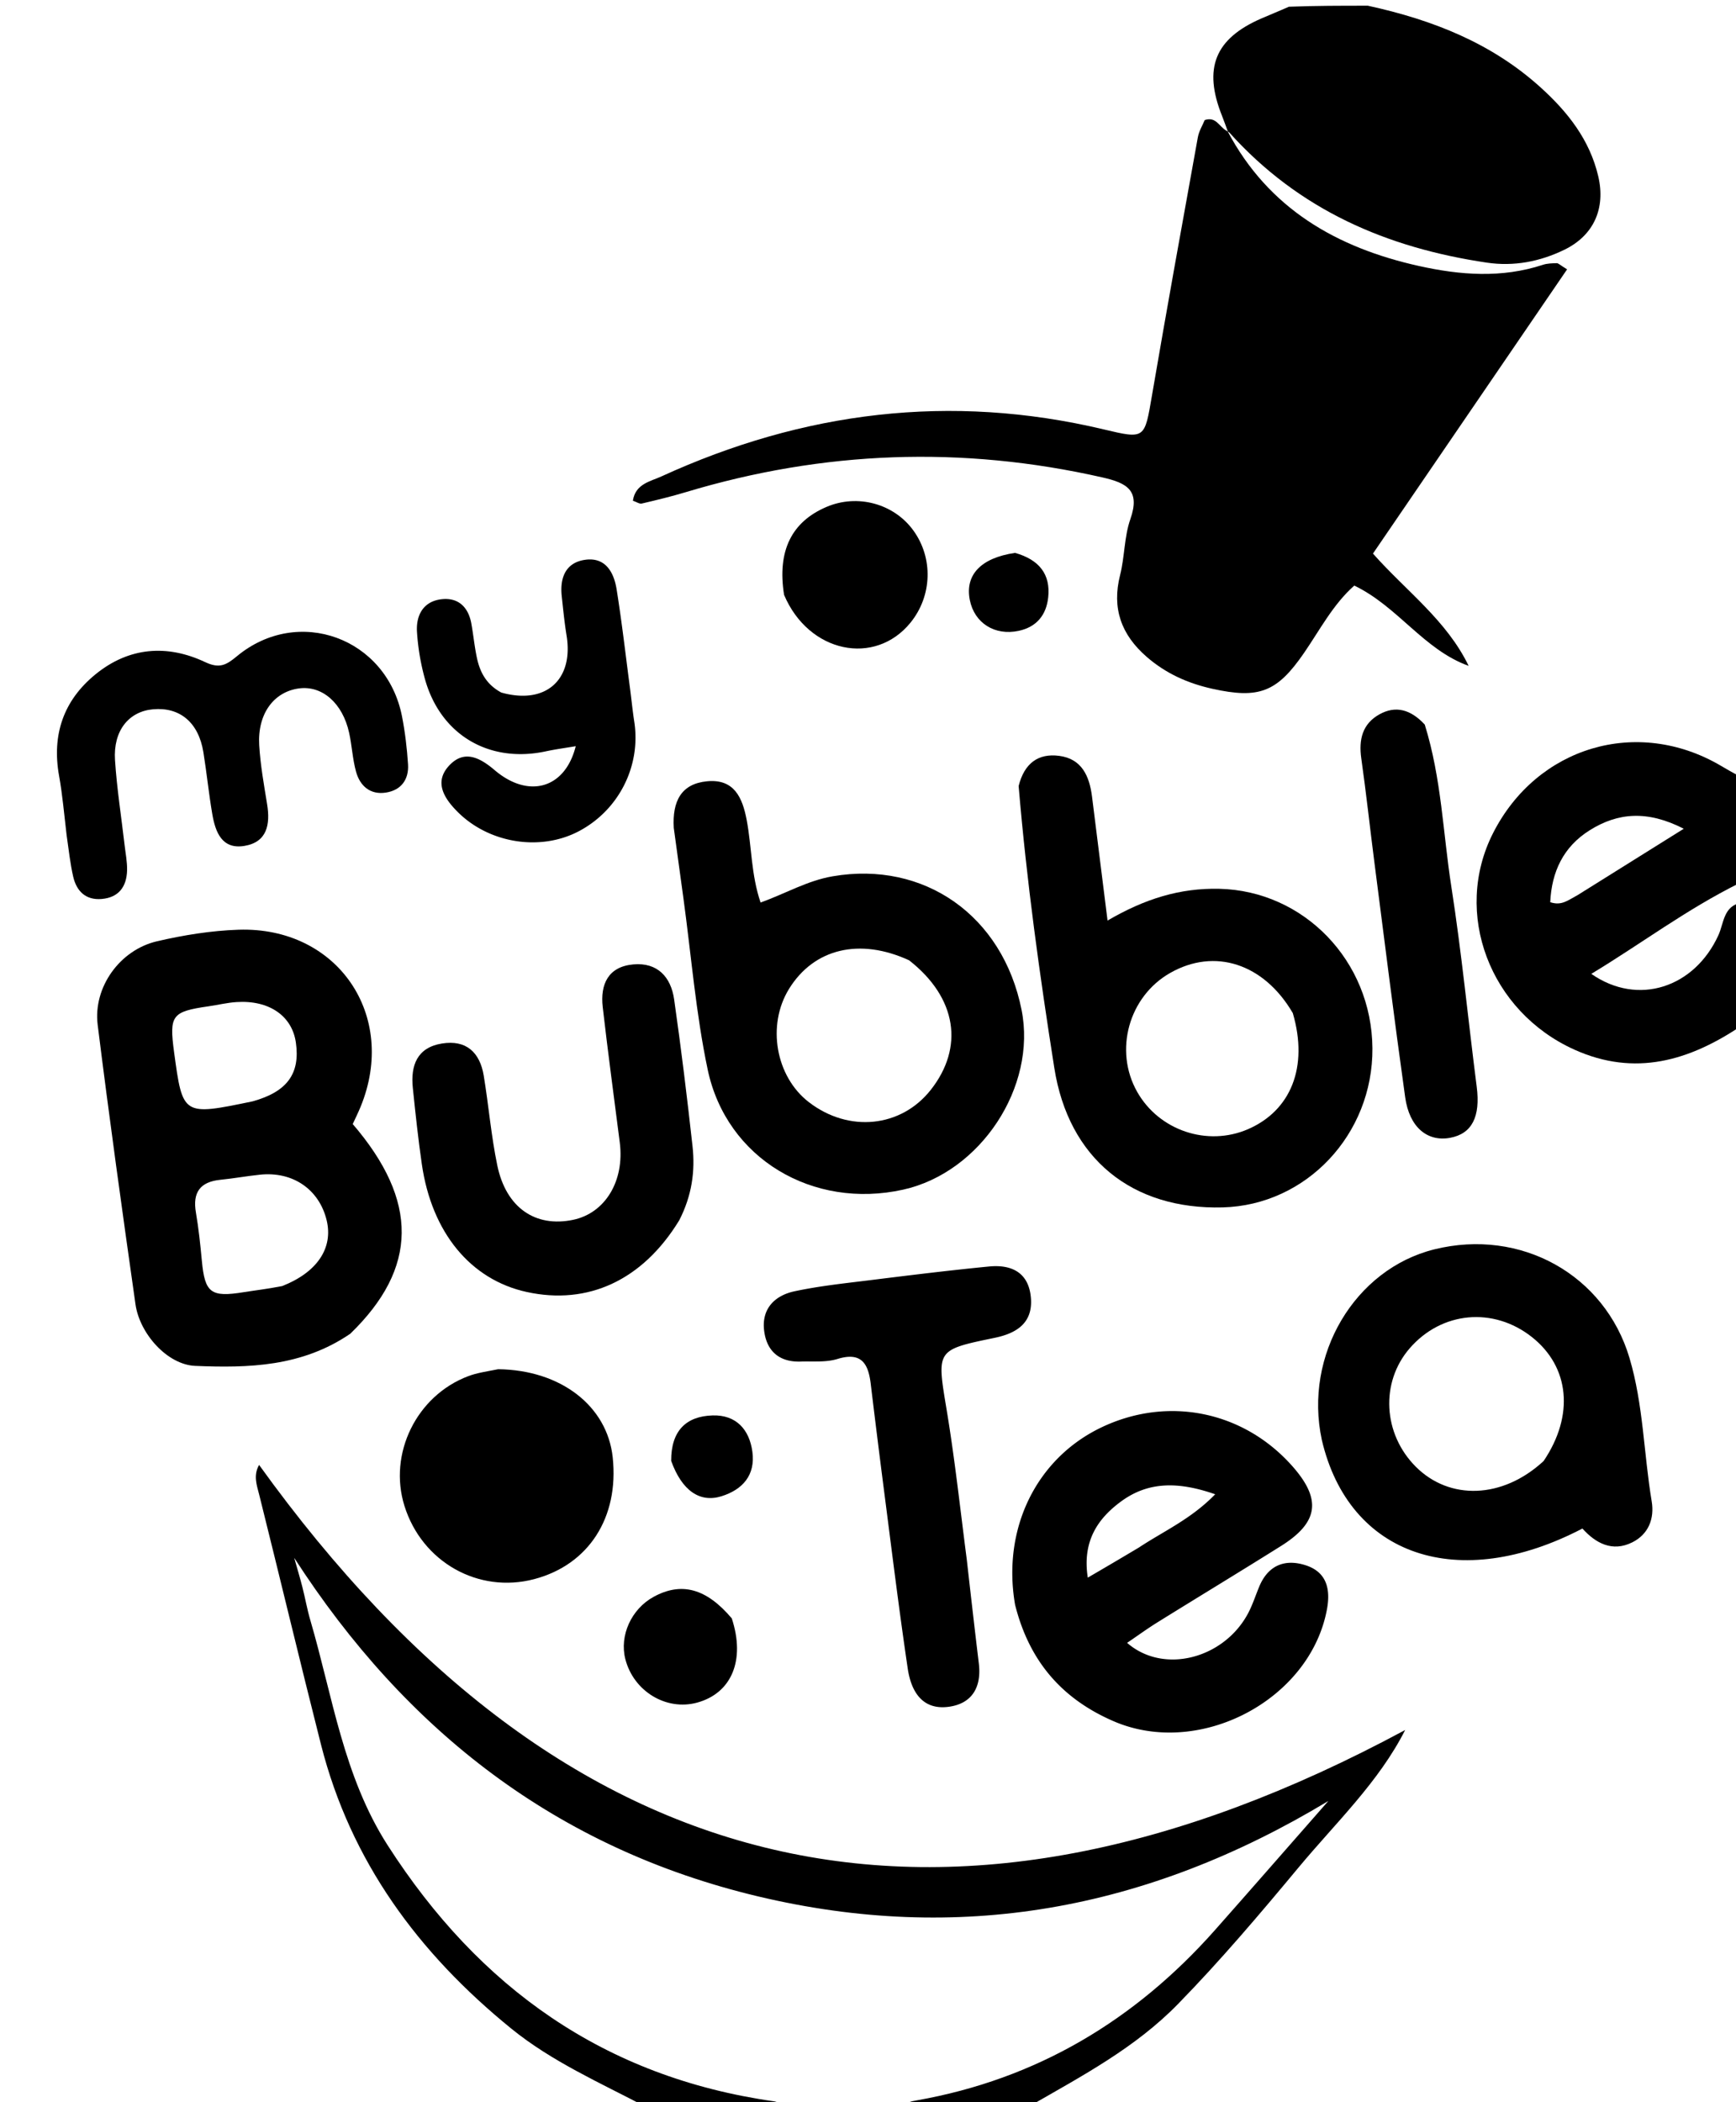 <svg data-bbox="9.974 1 295.026 368" viewBox="0 0 304 368" xmlns="http://www.w3.org/2000/svg" data-type="shape">
    <g>
        <path d="M158.469 369c.086-.998 1.058-1.144 2.064-1.322 20.987-3.711 38.225-14.007 52.27-29.862 6.291-7.103 12.527-14.255 19.814-22.551-31.95 19.272-64.917 25.025-99.875 16.703-35.135-8.365-61.6-28.868-81.224-59.264.48 1.699.99 3.39 1.428 5.1.495 1.93.835 3.905 1.396 5.816 3.914 13.349 5.791 27.335 13.564 39.435 16 24.906 37.969 40.565 67.602 44.785.637.091 1.235.457 2.172.927-7.7.233-15.722.233-24.211.233-8.424-4.43-16.8-8.085-23.971-13.915-16.218-13.188-28.093-29.225-33.294-49.721-3.684-14.518-7.16-29.087-10.79-43.619-.438-1.757-1.104-3.42-.043-5.308 53.38 74.204 119.95 89.891 200.694 46.406-4.61 9.11-12.152 16.235-18.643 24.037-6.804 8.177-13.692 16.314-21.163 23.956-7.497 7.67-16.71 12.525-26.052 17.898-7.228.266-14.249.266-21.738.266"></path>
        <path d="M215.024 23.047c-.341-.923-.663-1.854-1.028-2.767-3.331-8.328-1.255-13.499 6.865-17.036 1.503-.655 3.028-1.26 4.841-2.065C230.357 1 234.714 1 239.535 1c11.462 2.498 21.707 6.592 30.207 14.265 4.754 4.29 8.65 9.19 10.143 15.623 1.304 5.617-.8 10.343-5.97 12.846-4.266 2.065-8.806 2.944-13.558 2.24-17.443-2.585-32.87-9.175-45.097-22.79-.262-.174-.236-.137-.236-.137"></path>
        <path d="M305 179.531c-9.177 6.186-18.692 8.973-29.256 4.233-14.857-6.667-21.401-23.917-14.29-37.919 7.707-15.171 25.275-20.375 39.873-11.81 1 .586 1.998 1.175 3.335 1.864.338 6.122.338 12.143-.025 18.677-9.398 4.666-17.27 10.65-25.977 15.902 8.21 5.725 18.085 2.379 22.26-6.768.974-2.134.862-5.143 4.08-5.71zm-28.731-22.842 18.584-11.615c-6.371-3.266-11.525-2.823-16.45.25-4.643 2.898-6.688 7.293-6.933 12.611 1.997.653 3.042-.307 4.799-1.246"></path>
        <path d="M214.982 22.994c7.167 13.52 19.084 20.372 33.508 23.571 7.22 1.602 14.483 2.162 21.7-.211.76-.25 1.613-.264 2.425-.283.275-.006.556.313 1.808 1.08l-33.997 49.756c5.8 6.549 12.893 11.666 16.756 19.656-7.867-2.827-12.359-10.36-20.024-14.055-3.723 3.293-6.018 7.744-8.801 11.79-4.733 6.878-7.882 8.084-16.033 6.281-4.33-.958-8.18-2.685-11.536-5.607-4.439-3.863-6.117-8.477-4.642-14.304.813-3.211.714-6.696 1.796-9.788 1.746-4.993-.51-6.311-4.867-7.3-24.581-5.582-48.877-4.684-72.982 2.573-2.543.765-5.13 1.39-7.715 1.995-.393.093-.894-.272-1.55-.495.445-2.965 3.075-3.374 4.98-4.247 24.864-11.384 50.628-14.605 77.396-8.257 7.347 1.743 7.214 1.73 8.533-5.978 2.579-15.062 5.304-30.098 8.023-45.134.199-1.102.837-2.124 1.203-3.018 1.979-.648 2.454 1.066 3.79 1.858.271.17.245.133.229.117"></path>
        <path d="M61.345 233.47c-8.482 5.799-17.85 6.021-27.17 5.632-4.845-.202-9.712-5.6-10.449-10.776-2.318-16.292-4.585-32.594-6.621-48.923-.82-6.566 3.872-13.117 10.39-14.63 4.67-1.083 9.499-1.866 14.282-2.022 17.312-.563 27.936 14.988 21.372 30.987-.434 1.058-.946 2.083-1.38 3.032 11.55 13.45 11.453 25.196-.424 36.7m-11.935-8.338c6.121-2.4 8.986-6.655 7.782-11.558-1.322-5.384-5.925-8.543-11.661-7.943-2.316.242-4.613.662-6.93.894-3.566.356-4.9 2.213-4.293 5.74.478 2.779.771 5.596 1.035 8.406.532 5.68 1.567 6.467 7.377 5.524 1.97-.32 3.96-.53 6.69-1.063m-5.19-32.333c6.045-1.667 8.378-4.836 7.589-10.309-.673-4.663-4.68-7.437-10.383-7.074-1.653.106-3.285.508-4.931.745-6.4.924-6.884 1.567-6.01 8.026 1.51 11.15 1.51 11.15 13.735 8.612"></path>
        <path d="M178.378 137.594c1.013-4.031 3.476-5.749 7.087-5.282 3.997.517 5.314 3.576 5.765 7.138.89 7.034 1.764 14.07 2.718 21.697 6.516-3.808 12.677-5.715 19.557-5.56 14.78.334 26.717 12.572 26.827 27.92.108 15.053-11.563 27.458-26.204 27.851-15.898.426-27.003-8.531-29.505-24.422-2.56-16.252-4.833-32.554-6.245-49.342m48.01 39.75c-5.06-8.667-13.684-11.48-21.5-7.013-7.234 4.134-9.846 13.56-5.76 20.79 3.827 6.776 12.29 9.63 19.41 6.549 7.483-3.238 10.628-10.843 7.85-20.326"></path>
        <path d="M117.987 144.92c-.27-4.654 1.29-7.712 5.813-8.153 4.777-.465 6.214 2.87 6.958 6.785.887 4.676.762 9.535 2.432 14.44 4.35-1.563 8.171-3.828 12.622-4.593 16.015-2.752 29.783 6.86 33.081 23.389 2.689 13.474-7.18 28.45-20.732 31.462-15.81 3.514-30.949-5.432-34.234-21.016-2.083-9.878-2.882-20.026-4.258-30.053-.54-3.945-1.084-7.889-1.682-12.26m41.216 23.186c-8.655-3.986-16.675-2.075-21.04 5.013-3.913 6.353-2.335 15.335 3.48 19.815 6.984 5.38 16.148 4.452 21.355-2.16 5.832-7.404 4.608-16.09-3.795-22.668"></path>
        <path d="M177.753 280.902c-2.31-13.392 3.799-25.663 15.191-31.065 11.556-5.48 24.682-2.849 33.224 6.661 5.293 5.892 4.805 9.96-1.832 14.126-7.182 4.506-14.439 8.895-21.642 13.369-1.78 1.106-3.479 2.345-5.32 3.594 6.434 5.607 17.08 2.72 21.242-5.282.763-1.467 1.268-3.067 1.91-4.598 1.57-3.743 4.534-4.865 8.14-3.692 3.64 1.184 4.359 4.139 3.708 7.673-2.932 15.93-22.355 26.093-37.344 19.626-9.04-3.902-14.789-10.481-17.277-20.412m21.69-10.005c4.29-2.849 9.129-4.962 13.354-9.32-6.32-2.198-11.6-2.3-16.422 1.214-4.216 3.072-6.864 7.088-5.886 13.378a935 935 0 0 0 8.954-5.272"></path>
        <path d="M231.475 252.08c-3.224-14.895 5.8-29.927 19.687-33.374 15.135-3.757 29.858 4.429 34.19 19.024 2.43 8.183 2.491 16.74 3.886 25.09.502 3-.549 5.755-3.408 7.176-3.509 1.743-6.418.134-8.725-2.42-21.692 11.315-40.864 4.865-45.63-15.496m38.835 3.679c5.387-7.972 4.575-16.48-2.07-21.718-6.741-5.313-15.801-4.469-21.391 1.994-5.154 5.959-4.681 14.97 1.089 20.732 5.875 5.867 15.136 5.675 22.372-1.008"></path>
        <path d="M118.946 213.618c-6.414 10.501-15.984 14.9-26.725 12.545-9.815-2.15-16.62-10.387-18.353-22.372-.642-4.437-1.119-8.899-1.578-13.36-.404-3.922.746-7.054 5.094-7.761 4.263-.693 6.653 1.561 7.325 5.622.865 5.234 1.298 10.55 2.378 15.735 1.54 7.393 6.662 10.88 13.257 9.51 5.64-1.173 9.044-6.801 8.188-13.532-1.006-7.907-2.081-15.806-2.987-23.724-.455-3.984.964-7.074 5.372-7.462 4.227-.372 6.576 2.218 7.135 6.126 1.224 8.548 2.27 17.125 3.22 25.708.484 4.362-.11 8.64-2.326 12.965"></path>
        <path d="M169.293 272.962c.721 6.377 1.4 12.31 2.116 18.24.5 4.155-1.199 7.055-5.333 7.584-4.67.598-6.547-2.842-7.118-6.696-1.58-10.68-2.887-21.4-4.274-32.107a2327 2327 0 0 1-2.214-17.798c-.426-3.5-1.647-5.575-5.82-4.292-2.006.618-4.287.383-6.447.454-3.81.125-6.006-1.905-6.404-5.533-.416-3.788 1.941-6.042 5.318-6.767 4.371-.938 8.85-1.402 13.297-1.954 6.92-.86 13.843-1.714 20.782-2.389 3.985-.387 6.984 1.085 7.334 5.538.348 4.43-2.62 6.177-6.34 6.948-10.33 2.14-10.165 2.076-8.405 12.686 1.41 8.506 2.34 17.091 3.508 26.086"></path>
        <path d="M11.66 146.15c-.443-3.734-.723-7.057-1.312-10.323-1.301-7.209.779-13.238 6.399-17.804 5.84-4.746 12.502-5.267 19.187-2.115 2.495 1.176 3.678.523 5.537-1.02 10.73-8.908 26.229-3.235 28.926 10.517.54 2.759.872 5.576 1.054 8.382.174 2.683-1.225 4.558-3.9 4.963-2.705.41-4.503-1.149-5.196-3.637-.62-2.222-.721-4.582-1.22-6.845-1.144-5.187-4.72-8.296-8.77-7.758-4.431.589-7.297 4.459-6.973 9.94.205 3.466.829 6.915 1.386 10.352.573 3.53-.008 6.627-3.99 7.28-3.93.645-5.074-2.435-5.612-5.561-.619-3.598-.977-7.24-1.562-10.845-.842-5.197-4.107-7.931-8.812-7.512-4.266.381-6.995 3.754-6.662 8.897.321 4.961 1.102 9.893 1.673 14.838.171 1.484.476 2.975.44 4.456-.068 2.85-1.46 4.767-4.456 5.017-2.783.233-4.39-1.36-4.978-3.905-.522-2.26-.768-4.584-1.16-7.317"></path>
        <path d="M87.241 239.686c11.023.136 19.094 6.483 20.053 15.416 1.132 10.534-4.204 18.815-13.745 21.33-9.778 2.579-19.651-2.99-22.723-12.817-2.856-9.134 2.108-19.295 11.173-22.715 1.534-.58 3.2-.812 5.242-1.214"></path>
        <path d="M87.776 121.23c7.82 2.2 12.693-2.261 11.44-9.963-.372-2.294-.6-4.612-.849-6.924-.345-3.207.684-5.858 4.086-6.346 3.567-.511 5.046 2.173 5.525 5.162.919 5.733 1.577 11.508 2.337 17.267.26 1.972.453 3.954.756 5.92 1.194 7.76-2.714 15.488-9.728 19.173-6.745 3.542-15.687 2.12-21.201-3.39-2.428-2.425-4.224-5.317-1.369-8.239 2.566-2.625 5.233-1.298 7.848.926 5.944 5.055 12.35 3.234 14.198-4.193-1.85.315-3.556.54-5.233.901-9.892 2.127-18.395-2.84-21.148-12.567a40.4 40.4 0 0 1-1.417-8.326c-.19-2.936 1.11-5.37 4.305-5.735 2.9-.332 4.68 1.357 5.206 4.228.358 1.956.547 3.945.95 5.89.52 2.515 1.576 4.736 4.294 6.216"></path>
        <path d="M249.495 126.836c2.94 9.454 3.192 18.984 4.648 28.317 1.818 11.648 2.951 23.401 4.453 35.1.67 5.216-.82 8.219-4.671 8.926-3.975.73-7.12-1.846-7.855-7.085-1.915-13.66-3.616-27.351-5.38-41.033-.787-6.1-1.445-12.218-2.309-18.306-.466-3.291.192-6.056 3.196-7.717 2.845-1.574 5.465-.838 7.918 1.798"></path>
        <path d="M137.303 104.133c-1.227-7.728 1.334-12.798 7.439-15.4 5.4-2.301 11.75-.591 15.17 4.085 3.533 4.833 3.343 11.478-.464 16.17-6.23 7.681-17.835 5.322-22.145-4.855"></path>
        <path d="M128.146 283.301c2.418 7.359-.063 13.09-6.04 14.74-5.419 1.498-11.149-1.96-12.599-7.604-1.06-4.126 1.05-8.774 4.95-10.905 4.83-2.64 9.2-1.535 13.689 3.77"></path>
        <path d="M117.533 255.735c-.027-5.237 2.585-7.825 7.266-7.96 4.117-.12 6.435 2.475 6.956 6.369.544 4.067-1.687 6.616-5.422 7.782-3.786 1.183-6.932-.993-8.8-6.191"></path>
        <path d="M177.754 96.783c4.242 1.204 6.235 3.76 5.802 7.79-.328 3.053-1.995 5.18-5.178 5.86-4.177.892-7.755-1.36-8.553-5.417-.853-4.34 1.88-7.345 7.929-8.233"></path>
    </g>
</svg>
